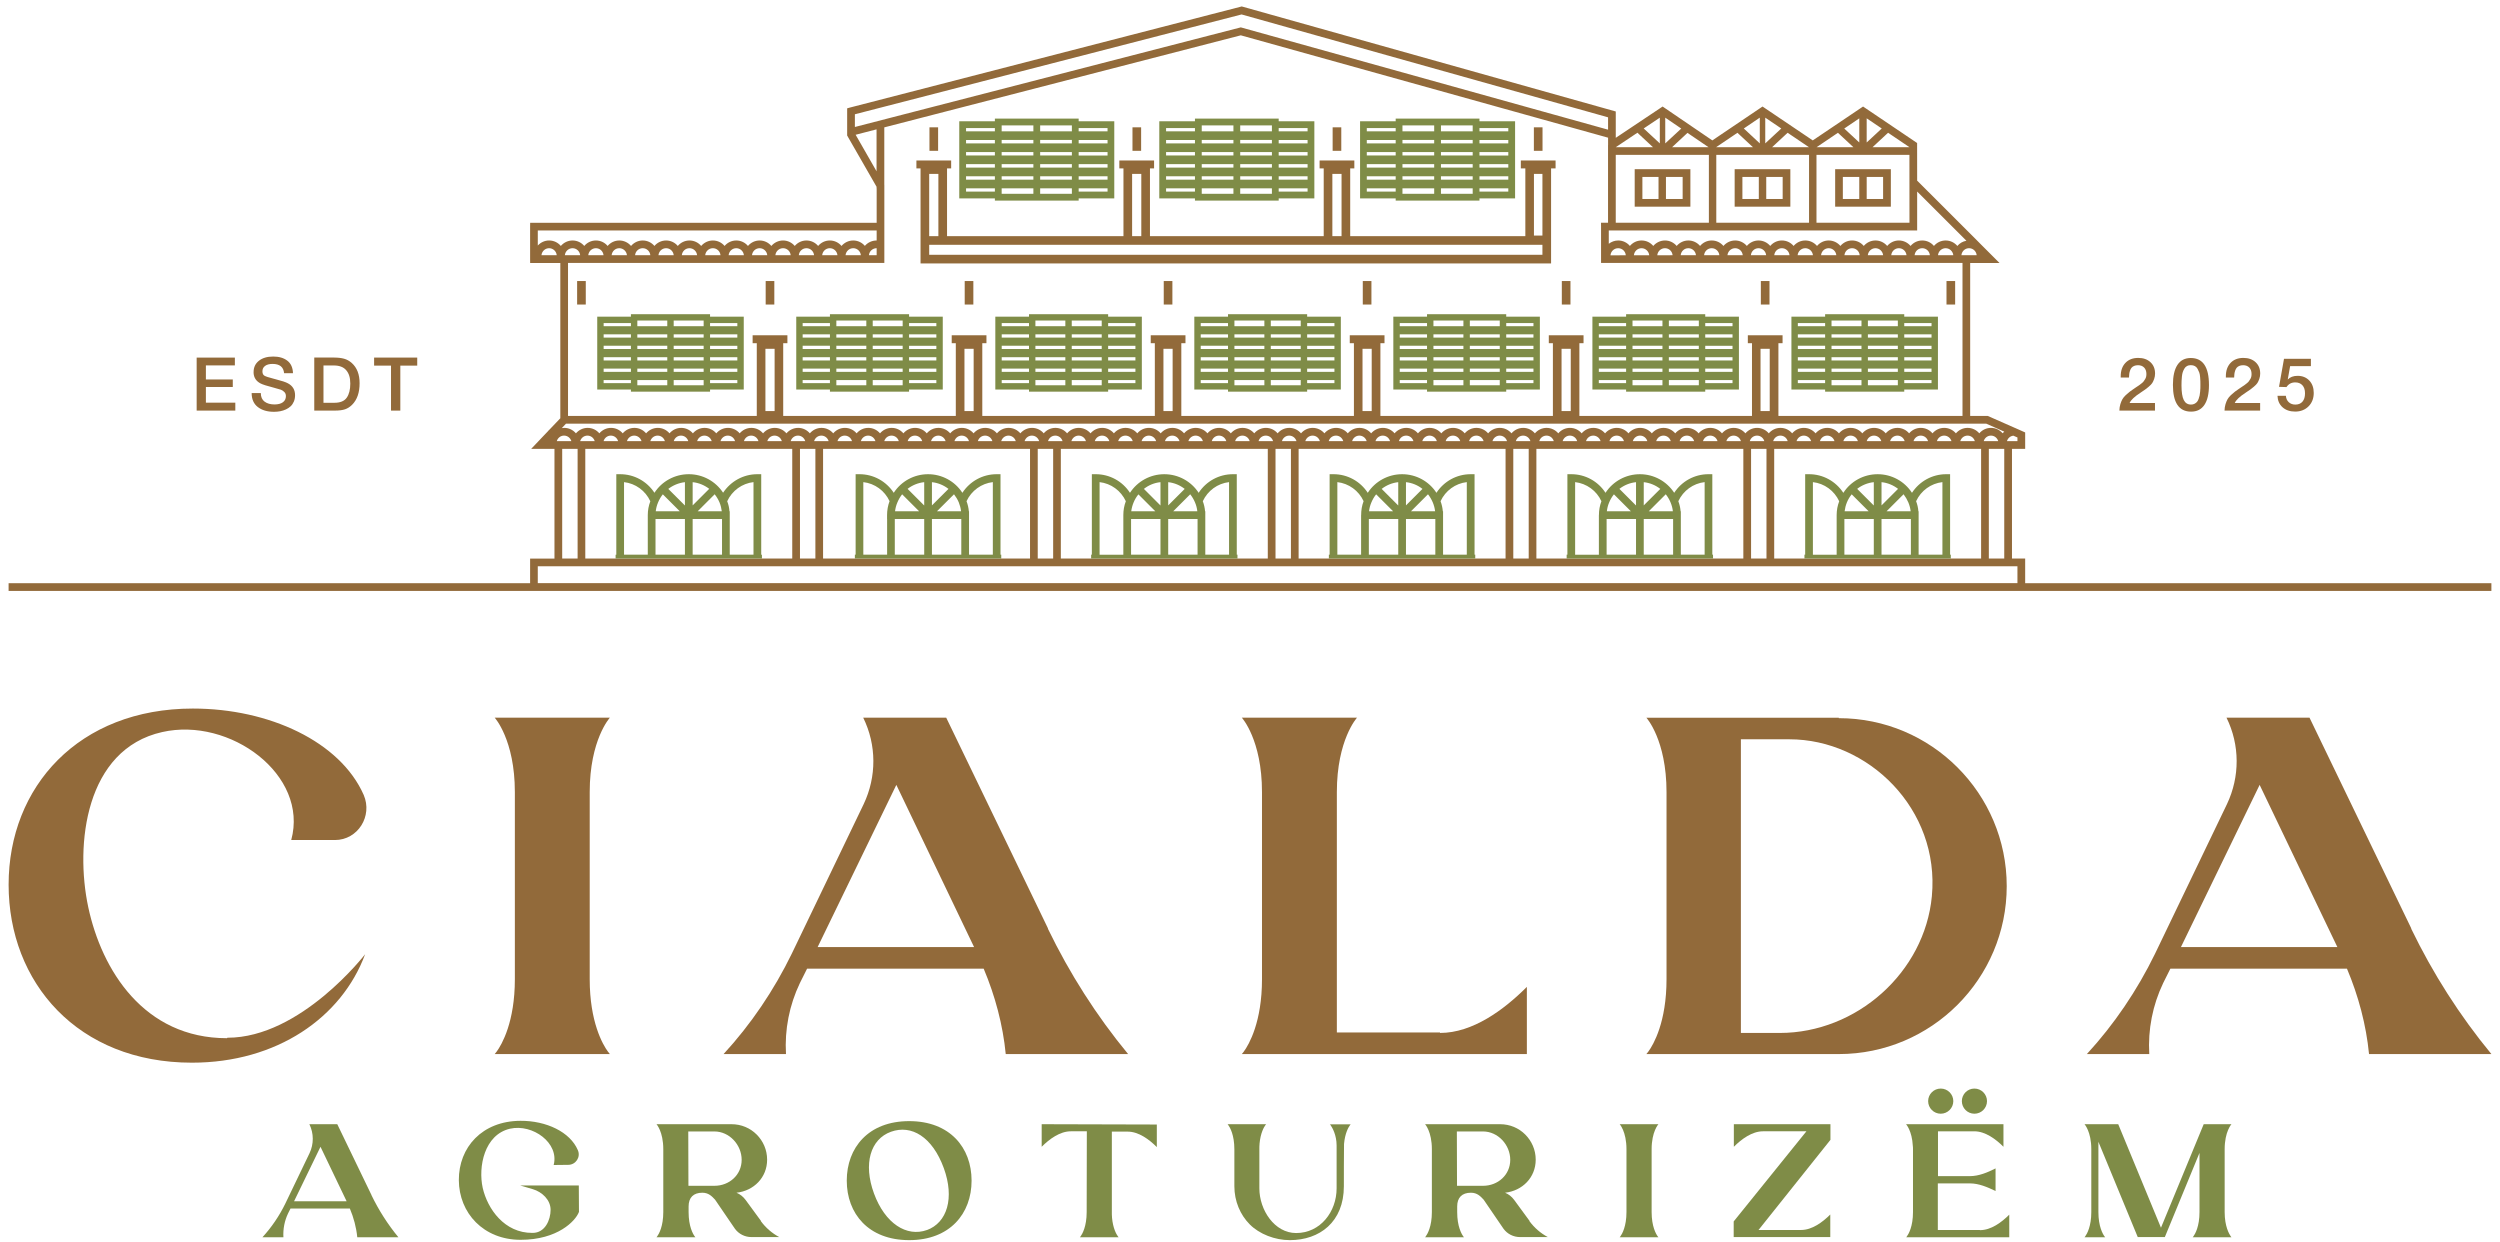 <svg xmlns="http://www.w3.org/2000/svg" id="Layer_1" viewBox="0 0 2173.57 1080"><defs><style>      .st0 {        fill: #926a3a;      }      .st1 {        fill: #7f8c47;      }    </style></defs><g><path class="st0" d="M197.72,902.24c63.83,0,119.73-72.59,119.73-72.59-20.44,55.07-76.76,94.28-150.6,94.28-99.29,0-159.36-69.67-159.36-154.78s60.91-153.11,160.2-153.11c66.33,0,128.08,28.78,148.52,75.09,7.93,18.36-5.01,39.22-25.03,39.22h-37.97c15.44-56.74-53.4-107.22-112.22-93.87-66.75,15.02-75.93,97.62-64.25,152.27,11.68,54.65,48.39,113.89,120.56,113.89l.42-.42Z"></path><path class="st0" d="M528.56,914.34l1.67,2.09h-100.12l1.67-2.09c4.59-6.26,15.85-25.86,15.85-63v-162.7c0-45.47-17.52-64.66-17.52-64.66h100.12s-17.52,19.19-17.52,64.66v162.7c0,37.13,11.26,56.74,15.85,63Z"></path><path class="st0" d="M911.13,807.54c18.78,38.8,42.14,75.51,69.67,108.89h-106.38c-2.5-25.45-9.18-50.48-19.19-74.26h-153.52l-6.26,12.52c-9.18,19.19-13.35,40.47-12.1,61.74h-54.24c23.78-25.87,43.8-55.49,59.24-87.19l62.58-130.16c11.27-23.78,11.27-51.31-.42-75.09h72.17l88.44,183.14v.42ZM846.88,823.4l-67.58-141.01-68.42,141.01h136Z"></path><path class="st0" d="M1251.99,898.07c28.37,0,55.49-20.02,75.51-40.05v58.41h-247.81l1.67-2.09c4.59-6.26,15.85-25.86,15.85-63v-162.7c0-45.47-17.52-64.66-17.52-64.66h100.13s-17.52,19.19-17.52,64.66v209.01h89.69v.42Z"></path><path class="st0" d="M1598.69,624.4c80.52,0,146.01,65.5,146.01,146.02s-65.5,146.02-146.01,146.02h-167.29l1.67-2.09c4.59-6.26,15.85-25.86,15.85-63v-162.7c0-45.47-17.52-64.66-17.52-64.66h167.29v.42ZM1555.72,642.76h-42.14v255.32h33.79c66.75,0,125.99-52.56,132.25-118.9,7.09-75.93-55.48-136.42-123.9-136.42Z"></path><path class="st0" d="M2096.41,807.54c18.78,38.8,42.14,75.51,69.67,108.89h-106.38c-2.5-25.45-9.18-50.48-19.19-74.26h-153.52l-6.26,12.52c-9.18,19.19-13.35,40.47-12.1,61.74h-54.24c23.78-25.87,43.8-55.49,59.24-87.19l62.58-130.16c11.27-23.78,11.27-51.31-.42-75.09h72.17l88.44,183.14v.42ZM2032.17,823.4l-67.58-141.01-68.42,141.01h136Z"></path></g><g><path class="st1" d="M322.96,1039.1c6.31,13.04,14.16,25.38,23.41,36.59h-35.75c-.84-8.55-3.09-16.96-6.45-24.96h-51.6l-2.1,4.21c-3.09,6.45-4.48,13.6-4.07,20.75h-18.23c7.99-8.69,14.72-18.65,19.91-29.3l21.03-43.75c3.79-7.99,3.79-17.24-.14-25.24h24.26l29.72,61.55v.14ZM301.37,1044.43l-22.72-47.39-22.99,47.39h45.71Z"></path><path class="st1" d="M503.38,1053.68c0,.14-.14.14-.14.28-2.94,7.57-18.37,23.97-50.61,23.97s-53.56-23.27-53.7-51.87c-.14-28.6,20.33-51.45,53.56-51.59,22.43-.14,43.18,9.67,49.91,25.52,2.66,6.03-1.82,12.76-8.41,12.76l-12.62.14c5.05-19.07-18.23-36.03-37.99-31.55-22.29,5.19-27.76,33.09-23.7,51.46,4.21,18.37,18.93,39.26,43.18,39.12h.28c10.8,0,15.56-11.36,15.56-20.05s-7.43-15.56-15.42-17.95l-10.94-3.22h50.89l.14,22.99Z"></path><path class="st1" d="M661.5,1061.67c4.21,5.75,9.68,10.52,15.99,13.88h-24.12c-5.75,0-11.08-2.66-14.44-7.29l-17.24-25.24c-2.66-2.8-5.47-6.03-11.08-6.03-7.71,0-11.92,4.21-11.92,11.92v4.91c0,12.48,3.79,19.07,5.33,21.17l.56.7h-33.79l.56-.7c1.54-2.1,5.33-8.69,5.33-21.17v-54.68c0-15.28-5.89-21.73-5.89-21.73h65.19c8.55,0,16.26,3.36,21.87,8.97,5.61,5.61,9.11,13.32,9.11,21.87,0,15.56-11.64,27.06-26.64,28.74,3.09,1.26,5.75,3.36,7.85,6.17l13.46,18.37-.14.14ZM621.12,1030.97c13.04,0,23.7-9.53,23.7-22.57s-10.66-24.68-23.7-24.68h-22.72l.14,47.25h22.71-.14Z"></path><path class="st1" d="M844.72,1026.48c0,28.6-18.79,51.73-54.26,51.73s-54.26-23.13-54.26-51.73,18.79-51.74,54.26-51.74,54.26,23.13,54.26,51.74ZM805.74,1069.52c17.81-6.45,24.26-27.9,14.86-53.84-9.96-27.34-28.18-38.13-45.99-31.69-17.81,6.45-24.26,27.76-14.72,53.7,9.53,25.94,28.32,38.14,46.13,31.69l-.28.14Z"></path><path class="st1" d="M1005.78,977.69v19.63c-6.73-6.73-15.84-13.46-25.37-13.46h-13.74v70.52c0,1.26,0,2.52.14,3.79v.42c.84,9.53,3.92,14.72,5.18,16.4l.56.7h-33.65l.56-.7c1.54-2.1,5.33-8.69,5.33-21.17l.14-70.24h-13.88c-9.53,0-18.65,6.73-25.38,13.46v-19.63l100.11.28Z"></path><path class="st1" d="M1156.47,977.55h17.81l-.56.7c-1.26,1.68-4.35,6.87-5.19,16.4v.42c-.14,1.26-.14,36.31-.14,36.31,0,31.13-21.17,46.83-46.97,46.83-12.9,0-26.36-5.19-34.77-13.6-8.41-8.41-13.46-20.33-13.46-33.23v-32.11c0-12.48-3.79-19.07-5.33-21.17l-.56-.7h33.51l-.56.7c-1.26,1.68-4.35,6.87-5.19,16.4v.42c-.14,1.26-.14,2.52-.14,3.79v34.49c0,18.79,13.18,38.84,31.97,38.84,21.17,0,35.19-18.65,35.19-38.84v-37.29c0-9.11-3.79-15.7-5.33-17.81l-.56-.7.28.14Z"></path><path class="st1" d="M1329.73,1061.67c4.21,5.75,9.68,10.52,15.99,13.88h-24.12c-5.75,0-11.08-2.66-14.44-7.29l-17.24-25.24c-2.66-2.8-5.47-6.03-11.08-6.03-7.71,0-11.92,4.21-11.92,11.92v4.91c0,12.48,3.79,19.07,5.33,21.17l.56.7h-33.79l.56-.7c1.54-2.1,5.33-8.69,5.33-21.17v-54.68c0-15.28-5.89-21.73-5.89-21.73h65.19c8.55,0,16.26,3.36,21.87,8.97,5.61,5.61,9.11,13.32,9.11,21.87,0,15.56-11.64,27.06-26.64,28.74,3.09,1.26,5.75,3.36,7.85,6.17l13.46,18.37-.14.14ZM1289.35,1030.97c13.04,0,23.7-9.53,23.7-22.57s-10.66-24.68-23.7-24.68h-22.72l.14,47.25h22.71-.14Z"></path><path class="st1" d="M1441.3,1074.99l.56.7h-33.65l.56-.7c1.54-2.1,5.33-8.69,5.33-21.17v-54.68c0-15.28-5.89-21.73-5.89-21.73h33.65s-5.89,6.45-5.89,21.73v54.68c0,12.48,3.79,19.07,5.33,21.17Z"></path><path class="st1" d="M1591.44,977.41v13.6l-62.53,78.37h37.01c9.53,0,18.65-6.73,25.38-13.46v19.63h-83.98v-13.6l63.23-78.37h-37.71c-9.53,0-18.65,6.73-25.38,13.46v-19.63h83.98Z"></path><path class="st1" d="M1721.53,1069.52c9.53,0,18.65-6.73,25.38-13.46v19.63h-89.59l.56-.7c1.54-2.1,5.33-8.69,5.33-21.17v-54.68c0-.98,0-1.96-.14-2.8-.7-13.32-5.89-18.93-5.89-18.93h84.68v19.63c-6.73-6.73-15.84-13.46-25.37-13.46h-31.55v38.98h27.76c7.71,0,15.42-3.22,22.29-6.73v19.63h-.14c-6.87-3.36-14.44-6.59-22.15-6.59h-27.9v40.52h36.45l.28.14ZM1676.38,957.36c0-6.03,4.91-10.93,10.94-10.93s10.94,4.91,10.94,10.93-4.91,10.94-10.94,10.94-10.94-4.91-10.94-10.94ZM1705.69,957.36c0-6.03,4.9-10.93,10.93-10.93s10.94,4.91,10.94,10.93-4.91,10.94-10.94,10.94-10.93-4.91-10.93-10.94Z"></path><path class="st1" d="M1939.51,1074.99l.56.7h-33.65l.56-.7c1.54-2.1,5.33-8.69,5.33-21.17v-51.46l-30.14,73.19h-23.55l-34.21-82.86v61.13c0,12.48,3.79,19.07,5.33,21.17l.56.7h-17.95l.56-.7c1.54-2.1,5.33-8.69,5.33-21.17v-54.68c0-15.28-5.89-21.73-5.89-21.73h29.3l37.16,90.01,37.15-90.01h24.11s-5.89,6.45-5.89,21.73v54.68c0,12.48,3.92,19.07,5.33,21.17Z"></path></g><g><g><g><path class="st0" d="M204.2,317.69h-25.19v12.24h23.38v6.54h-23.38v13.6h25.58v6.93h-33.61v-46.1h33.22v6.8Z"></path><path class="st0" d="M247,324.49c-.48-5.4-3.82-8.09-10.04-8.09-2.76,0-4.92.57-6.47,1.72-1.56,1.15-2.33,2.71-2.33,4.69,0,1.86.58,3.13,1.72,3.82s3.68,1.53,7.61,2.52c1.04.3,1.84.52,2.4.65,5.13,1.29,8.63,2.46,10.49,3.5,4.1,2.2,6.15,5.63,6.15,10.3,0,2.03-.34,3.86-1.04,5.5-.69,1.64-1.62,3.01-2.78,4.11-1.16,1.1-2.55,2.02-4.14,2.75-1.59.74-3.26,1.26-4.99,1.59-1.73.32-3.52.49-5.37.49-5.78,0-10.47-1.38-14.05-4.14s-5.37-6.82-5.37-12.17h7.96c0,3.37,1.1,5.86,3.3,7.48,2.2,1.62,5.07,2.43,8.61,2.43,3.11,0,5.54-.64,7.29-1.91,1.75-1.27,2.62-3.05,2.62-5.34,0-1.47-.46-2.67-1.39-3.59-.93-.93-1.93-1.59-3.01-1.98s-2.95-.93-5.63-1.62c-.3-.09-.54-.15-.71-.2-5.74-1.47-9.52-2.68-11.33-3.63-3.75-1.94-5.76-4.94-6.02-9v-.91c0-4.1,1.54-7.37,4.63-9.81,3.09-2.44,7.22-3.66,12.4-3.66s9.09,1.19,12.24,3.56c3.15,2.38,4.81,6.02,4.99,10.94h-7.71Z"></path><path class="st0" d="M290.76,310.89c3.2,0,6,.34,8.42,1,2.41.67,4.64,1.91,6.67,3.72,4.53,4.06,6.8,9.91,6.8,17.55,0,8.16-2.16,14.4-6.47,18.71-1.9,1.9-3.96,3.23-6.18,3.98-2.23.75-5.15,1.13-8.77,1.13h-18v-46.1h17.54ZM281.24,350.19h9.52c5.05,0,8.61-1.47,10.68-4.4,2.07-2.93,3.11-7.01,3.11-12.24s-1.16-8.84-3.5-11.62c-2.33-2.78-5.93-4.18-10.81-4.18h-9v32.44Z"></path><path class="st0" d="M362.75,317.88h-14.7v39.11h-8.09v-39.11h-14.7v-6.99h37.49v6.99Z"></path></g><g><path class="st0" d="M1873.6,356.99h-30.95c.05-2.03.33-3.88.84-5.57.52-1.68,1.11-3.12,1.78-4.31.67-1.19,1.66-2.4,2.98-3.63,1.31-1.23,2.5-2.24,3.56-3.04,1.05-.8,2.51-1.82,4.37-3.08.13-.09.77-.51,1.91-1.26,1.14-.76,1.85-1.23,2.11-1.43.26-.19.84-.65,1.75-1.36.91-.71,1.5-1.29,1.78-1.72s.67-1.01,1.16-1.75c.5-.74.83-1.48,1-2.24.17-.75.26-1.56.26-2.43,0-2.37-.66-4.24-1.97-5.6-1.31-1.36-3.1-2.04-5.34-2.04-1.3,0-2.42.2-3.37.61-.95.41-1.69.94-2.23,1.59-.54.65-.98,1.48-1.33,2.49-.34,1.02-.57,1.98-.68,2.88-.11.91-.18,1.97-.22,3.17h-7.19v-1.16c0-4.88,1.37-8.75,4.11-11.62,2.74-2.87,6.44-4.31,11.11-4.31,4.4,0,7.94,1.24,10.62,3.72,2.68,2.48,4.02,5.77,4.02,9.87,0,1.64-.26,3.19-.78,4.66-.52,1.47-1.07,2.65-1.65,3.56-.58.91-1.59,1.96-3.01,3.17-1.42,1.21-2.48,2.05-3.17,2.52-.69.47-1.96,1.34-3.82,2.59-5.4,3.5-8.64,6.54-9.72,9.13h22.08v6.54Z"></path><path class="st0" d="M1920.54,334.78c0,7.55-1.32,13.29-3.95,17.22-2.63,3.93-6.5,5.89-11.59,5.89-10.54,0-15.8-7.75-15.8-23.25,0-7.64,1.32-13.45,3.95-17.42,2.63-3.97,6.49-5.96,11.59-5.96,10.53,0,15.8,7.84,15.8,23.5ZM1901.44,318.24c-.95.5-1.72,1.25-2.3,2.27-.58,1.01-1.04,2.03-1.39,3.04-.34,1.01-.59,2.3-.74,3.85-.15,1.55-.25,2.84-.29,3.85-.05,1.01-.07,2.3-.07,3.85,0,5.83.66,10.06,1.98,12.69,1.31,2.63,3.42,3.95,6.31,3.95,1.12,0,2.13-.23,3.01-.68.89-.45,1.61-1,2.17-1.65s1.04-1.51,1.42-2.59c.39-1.08.68-2.06.87-2.95.2-.88.35-1.98.45-3.3.11-1.32.17-2.33.2-3.04s.03-1.63.03-2.75c0-1.47-.01-2.6-.03-3.4-.02-.8-.1-2.01-.23-3.63-.13-1.62-.38-2.92-.75-3.92-.37-.99-.84-2.03-1.42-3.11-.58-1.08-1.37-1.89-2.36-2.43-.99-.54-2.16-.81-3.5-.81s-2.42.25-3.37.74Z"></path><path class="st0" d="M1965.02,356.99h-30.95c.05-2.03.33-3.88.84-5.57.52-1.68,1.11-3.12,1.78-4.31.67-1.19,1.66-2.4,2.98-3.63,1.31-1.23,2.5-2.24,3.56-3.04,1.05-.8,2.51-1.82,4.37-3.08.13-.09.77-.51,1.91-1.26,1.14-.76,1.85-1.23,2.11-1.43.26-.19.84-.65,1.75-1.36.91-.71,1.5-1.29,1.78-1.72s.67-1.01,1.16-1.75c.5-.74.83-1.48,1-2.24.17-.75.26-1.56.26-2.43,0-2.37-.66-4.24-1.97-5.6-1.31-1.36-3.1-2.04-5.34-2.04-1.3,0-2.42.2-3.37.61-.95.41-1.69.94-2.23,1.59-.54.65-.98,1.48-1.33,2.49-.34,1.02-.57,1.98-.68,2.88-.11.91-.18,1.97-.22,3.17h-7.19v-1.16c0-4.88,1.37-8.75,4.11-11.62,2.74-2.87,6.44-4.31,11.1-4.31,4.4,0,7.94,1.24,10.62,3.72,2.68,2.48,4.02,5.77,4.02,9.87,0,1.64-.26,3.19-.78,4.66-.52,1.47-1.07,2.65-1.65,3.56-.58.91-1.59,1.96-3.01,3.17-1.42,1.21-2.48,2.05-3.17,2.52-.69.47-1.96,1.34-3.82,2.59-5.4,3.5-8.64,6.54-9.71,9.13h22.08v6.54Z"></path><path class="st0" d="M2009.17,318.34h-18.07l-2.07,11.66c2.03-2.16,4.88-3.24,8.55-3.24,4.19,0,7.57,1.36,10.17,4.08,2.59,2.72,3.88,6.3,3.88,10.75,0,4.79-1.51,8.7-4.53,11.72s-6.91,4.53-11.65,4.53c-4.49,0-8.12-1.24-10.91-3.72s-4.26-5.82-4.44-10h7.31c.17,2.33,1.02,4.19,2.52,5.57,1.51,1.38,3.41,2.07,5.7,2.07,2.67,0,4.75-.85,6.21-2.56,1.47-1.71,2.2-4.11,2.2-7.22s-.75-5.36-2.27-7.03c-1.51-1.66-3.6-2.49-6.28-2.49-3.23,0-5.76,1.36-7.57,4.08l-6.48-.2,4.34-24.41h23.38v6.41Z"></path></g></g><g><path class="st0" d="M1760.74,507.02v-21.39h-11.47v-95.39h11.47v-14.26l-8.93-3.97h-.04l-23.52-10.37h-15.33v-133.01h25.49l-16.1-16.1-3.4-3.44-51.96-51.92-.12.12-.04-32.95-47-31.72-43.72,29.46-43.68-29.46-43.64,29.46-43.23-29.46-40.73,27.21v-22.91L1080.45,5.84l-.9-.25-.86.25c-2.46.57-325.72,84.08-339.65,87.65l-2.5.7v23.64l24.96,43.48.61,1.07v1.43h.08v29.87h-301.26l-.04,3.28v28.31l.04,3.36h26.23v135.02l-.04.04-7.95,8.32-1.93,2.01c-.08,0-.16-.04-.25-.08v.37l-4.63,4.84-10.53,11.1h20.24v95.39h-21.18v21.39H7.48v6.72h2158.61v-6.72h-405.34ZM1750.54,378.8l.29.16,3.2,1.39v3.16h-9.1c.74-2.58,2.91-4.43,5.61-4.71ZM1726.82,368.31l8.32,3.69,7.42,3.28c-.49.41-.94.9-1.39,1.35,0,0,0,.04-.04.08-2.46-2.87-6.06-4.71-10.12-4.71s-7.7,1.84-10.16,4.75c-2.46-2.91-6.11-4.75-10.16-4.75s-7.7,1.84-10.16,4.75c-2.5-2.91-6.11-4.75-10.2-4.75s-7.7,1.84-10.16,4.75c-2.46-2.91-6.06-4.75-10.16-4.75s-7.7,1.84-10.16,4.75c-2.46-2.91-6.11-4.75-10.16-4.75s-7.7,1.84-10.16,4.75c-2.5-2.91-6.11-4.75-10.2-4.75s-7.7,1.84-10.16,4.75c-2.46-2.91-6.06-4.75-10.16-4.75s-7.7,1.84-10.16,4.75c-2.46-2.91-6.11-4.75-10.16-4.75s-7.7,1.84-10.16,4.75c-2.5-2.91-6.1-4.75-10.2-4.75s-7.66,1.84-10.16,4.75c-2.46-2.91-6.06-4.75-10.16-4.75s-7.7,1.84-10.16,4.75c-2.46-2.91-6.11-4.75-10.16-4.75s-7.7,1.84-10.16,4.75c-2.5-2.91-6.11-4.75-10.2-4.75s-7.66,1.84-10.16,4.75c-2.46-2.91-6.06-4.75-10.16-4.75s-7.7,1.84-10.16,4.75c-2.46-2.91-6.11-4.75-10.16-4.75s-7.7,1.84-10.16,4.75c-2.5-2.91-6.11-4.75-10.16-4.75s-7.7,1.84-10.2,4.75c-2.46-2.91-6.06-4.75-10.16-4.75s-7.7,1.84-10.16,4.75c-2.46-2.91-6.11-4.75-10.16-4.75s-7.7,1.84-10.16,4.75c-2.5-2.91-6.11-4.75-10.2-4.75s-7.66,1.84-10.16,4.75c-2.46-2.91-6.06-4.75-10.16-4.75s-7.7,1.84-10.16,4.75c-2.46-2.91-6.11-4.75-10.16-4.75s-7.7,1.84-10.16,4.75c-2.5-2.91-6.11-4.75-10.16-4.75s-7.7,1.84-10.2,4.75c-2.46-2.91-6.06-4.75-10.16-4.75s-7.7,1.84-10.16,4.75c-2.46-2.91-6.11-4.75-10.16-4.75s-7.7,1.84-10.16,4.75c-2.5-2.91-6.11-4.75-10.16-4.75s-7.7,1.84-10.2,4.75c-2.46-2.91-6.06-4.75-10.16-4.75s-7.7,1.84-10.16,4.75c-2.46-2.91-6.11-4.75-10.16-4.75s-7.7,1.84-10.16,4.75c-2.46-2.91-6.11-4.75-10.16-4.75s-7.7,1.84-10.2,4.75c-2.46-2.91-6.06-4.75-10.16-4.75s-7.7,1.84-10.16,4.75c-2.46-2.91-6.1-4.75-10.16-4.75s-7.7,1.84-10.16,4.75c-2.46-2.91-6.11-4.75-10.16-4.75s-7.7,1.84-10.16,4.75c-2.5-2.91-6.11-4.75-10.2-4.75s-7.7,1.84-10.16,4.75c-2.46-2.91-6.06-4.75-10.16-4.75s-7.7,1.84-10.16,4.75c-2.46-2.91-6.11-4.75-10.16-4.75s-7.7,1.84-10.2,4.75c-2.46-2.91-6.06-4.75-10.16-4.75s-7.7,1.84-10.16,4.75c-2.46-2.91-6.11-4.75-10.16-4.75s-7.7,1.84-10.16,4.75c-2.46-2.91-6.11-4.75-10.16-4.75s-7.7,1.84-10.16,4.75c-2.5-2.91-6.11-4.75-10.2-4.75s-7.7,1.84-10.16,4.75c-2.46-2.91-6.06-4.75-10.16-4.75s-7.7,1.84-10.16,4.75c-2.46-2.91-6.11-4.75-10.16-4.75s-7.7,1.84-10.16,4.75c-2.5-2.91-6.11-4.75-10.2-4.75s-7.66,1.84-10.16,4.75c-2.46-2.91-6.06-4.75-10.16-4.75s-7.7,1.84-10.16,4.75c-2.46-2.91-6.11-4.75-10.16-4.75s-7.7,1.84-10.16,4.75c-2.5-2.91-6.1-4.75-10.2-4.75s-7.66,1.84-10.16,4.75c-2.46-2.91-6.06-4.75-10.16-4.75s-7.7,1.84-10.16,4.75c-2.46-2.91-6.11-4.75-10.16-4.75s-7.7,1.84-10.16,4.75c-2.5-2.91-6.11-4.75-10.2-4.75s-7.66,1.84-10.16,4.75c-2.46-2.91-6.06-4.75-10.16-4.75s-7.7,1.84-10.16,4.75c-2.46-2.91-6.11-4.75-10.16-4.75s-7.7,1.84-10.16,4.75c-2.5-2.91-6.11-4.75-10.2-4.75s-7.66,1.84-10.16,4.75c-2.46-2.91-6.06-4.75-10.16-4.75s-7.7,1.84-10.16,4.75c-2.46-2.91-6.11-4.75-10.16-4.75s-7.7,1.84-10.16,4.75c-2.5-2.91-6.11-4.75-10.16-4.75s-7.7,1.84-10.2,4.75c-2.46-2.91-6.06-4.75-10.16-4.75s-7.7,1.84-10.16,4.75c-2.46-2.91-6.11-4.75-10.16-4.75s-7.7,1.84-10.16,4.75c-2.5-2.91-6.11-4.75-10.16-4.75s-7.7,1.84-10.2,4.75c-2.46-2.91-6.06-4.75-10.16-4.75s-7.7,1.84-10.16,4.75c-2.46-2.91-6.11-4.75-10.16-4.75s-7.7,1.84-10.16,4.75c-2.5-2.91-6.11-4.75-10.16-4.75s-7.7,1.84-10.2,4.75c-2.46-2.91-6.06-4.75-10.16-4.75s-7.7,1.84-10.16,4.75c-2.46-2.91-6.11-4.75-10.16-4.75s-7.7,1.84-10.16,4.75c-2.46-2.91-6.11-4.75-10.16-4.75s-7.7,1.84-10.2,4.75c-2.46-2.91-6.06-4.75-10.16-4.75-.74,0-1.43.08-2.17.21l.12-.08.12-.12,3.48-3.69h1234.87ZM1729.15,390.24h13.4v95.39h-13.4v-95.39ZM1724.69,383.52c.86-2.79,3.28-4.79,6.31-4.79s5.45,2.01,6.31,4.79h-12.62ZM1542.54,390.24h179.89v95.39h-179.89v-95.39ZM1541.64,383.52c.86-2.79,3.28-4.79,6.31-4.79s5.49,2.01,6.31,4.79h-12.62ZM1561.97,383.52c.86-2.79,3.32-4.79,6.31-4.79s5.49,2.01,6.35,4.79h-12.66ZM1582.29,383.52c.86-2.79,3.32-4.79,6.35-4.79s5.45,2.01,6.31,4.79h-12.66ZM1602.66,383.52c.86-2.79,3.32-4.79,6.31-4.79s5.49,2.01,6.31,4.79h-12.62ZM1622.98,383.52c.86-2.79,3.32-4.79,6.31-4.79s5.49,2.01,6.35,4.79h-12.66ZM1643.31,383.52c.86-2.79,3.32-4.79,6.35-4.79s5.45,2.01,6.31,4.79h-12.66ZM1663.67,383.52c.86-2.79,3.32-4.79,6.31-4.79s5.49,2.01,6.31,4.79h-12.62ZM1684,383.52c.86-2.79,3.32-4.79,6.31-4.79s5.49,2.01,6.35,4.79h-12.66ZM1704.32,383.52c.86-2.79,3.32-4.79,6.35-4.79s5.45,2.01,6.31,4.79h-12.66ZM1522.43,390.24h13.4v95.39h-13.4v-95.39ZM1521.32,383.52c.82-2.79,3.28-4.79,6.31-4.79s5.45,2.01,6.31,4.79h-12.62ZM1515.71,390.24v95.39h-179.93v-95.39h179.93ZM1338.28,383.52c.82-2.79,3.28-4.79,6.31-4.79s5.45,2.01,6.31,4.79h-12.62ZM1358.6,383.52c.86-2.79,3.32-4.79,6.31-4.79s5.49,2.01,6.31,4.79h-12.62ZM1378.92,383.52c.86-2.79,3.32-4.79,6.31-4.79s5.49,2.01,6.35,4.79h-12.66ZM1399.29,383.52c.82-2.79,3.28-4.79,6.31-4.79s5.45,2.01,6.31,4.79h-12.62ZM1419.61,383.52c.86-2.79,3.32-4.79,6.31-4.79s5.49,2.01,6.31,4.79h-12.62ZM1439.94,383.52c.86-2.79,3.32-4.79,6.35-4.79s5.45,2.01,6.31,4.79h-12.66ZM1460.3,383.52c.82-2.79,3.28-4.79,6.31-4.79s5.45,2.01,6.31,4.79h-12.62ZM1480.63,383.52c.86-2.79,3.32-4.79,6.31-4.79s5.49,2.01,6.31,4.79h-12.62ZM1500.95,383.52c.86-2.79,3.32-4.79,6.31-4.79s5.49,2.01,6.35,4.79h-12.66ZM1317.91,383.52c.86-2.79,3.32-4.79,6.35-4.79s5.45,2.01,6.31,4.79h-12.66ZM1329.1,390.24v95.39h-13.4v-95.39h13.4ZM1308.98,390.24v95.39h-179.93v-95.39h179.93ZM1134.87,383.52c.86-2.79,3.32-4.79,6.35-4.79s5.45,2.01,6.31,4.79h-12.66ZM1155.23,383.52c.86-2.79,3.28-4.79,6.31-4.79s5.45,2.01,6.31,4.79h-12.62ZM1175.56,383.52c.86-2.79,3.32-4.79,6.31-4.79s5.49,2.01,6.35,4.79h-12.66ZM1195.88,383.52c.86-2.79,3.32-4.79,6.35-4.79s5.45,2.01,6.31,4.79h-12.66ZM1216.25,383.52c.82-2.79,3.28-4.79,6.31-4.79s5.45,2.01,6.31,4.79h-12.62ZM1236.57,383.52c.86-2.79,3.32-4.79,6.31-4.79s5.49,2.01,6.35,4.79h-12.66ZM1256.9,383.52c.86-2.79,3.32-4.79,6.35-4.79s5.45,2.01,6.31,4.79h-12.66ZM1277.26,383.52c.82-2.79,3.28-4.79,6.31-4.79s5.45,2.01,6.31,4.79h-12.62ZM1297.59,383.52c.86-2.79,3.32-4.79,6.31-4.79s5.49,2.01,6.35,4.79h-12.66ZM1114.54,383.52c.86-2.79,3.32-4.79,6.31-4.79s5.49,2.01,6.35,4.79h-12.66ZM1122.37,390.24v95.39h-13.4v-95.39h13.4ZM508.87,390.24h179.93v95.39h-179.93v-95.39ZM504.4,383.52c.86-2.79,3.32-4.79,6.35-4.79s5.45,2.01,6.31,4.79h-12.66ZM524.77,383.52c.82-2.79,3.28-4.79,6.31-4.79s5.45,2.01,6.31,4.79h-12.62ZM545.09,383.52c.86-2.79,3.32-4.79,6.31-4.79s5.49,2.01,6.35,4.79h-12.66ZM565.42,383.52c.86-2.79,3.32-4.79,6.35-4.79s5.45,2.01,6.31,4.79h-12.66ZM585.78,383.52c.82-2.79,3.28-4.79,6.31-4.79s5.45,2.01,6.31,4.79h-12.62ZM606.11,383.52c.86-2.79,3.32-4.79,6.31-4.79s5.49,2.01,6.35,4.79h-12.66ZM626.43,383.52c.86-2.79,3.32-4.79,6.35-4.79s5.45,2.01,6.31,4.79h-12.66ZM646.8,383.52c.82-2.79,3.28-4.79,6.31-4.79s5.45,2.01,6.31,4.79h-12.62ZM667.12,383.52c.86-2.79,3.32-4.79,6.31-4.79s5.49,2.01,6.31,4.79h-12.62ZM687.44,383.52c.86-2.79,3.32-4.79,6.35-4.79s5.45,2.01,6.31,4.79h-12.66ZM695.52,390.24h13.4v95.39h-13.4v-95.39ZM707.81,383.52c.82-2.79,3.28-4.79,6.31-4.79s5.45,2.01,6.31,4.79h-12.62ZM715.6,390.24h179.93v95.39h-179.93v-95.39ZM728.13,383.52c.86-2.79,3.32-4.79,6.31-4.79s5.49,2.01,6.31,4.79h-12.62ZM748.46,383.52c.86-2.79,3.32-4.79,6.31-4.79s5.49,2.01,6.35,4.79h-12.66ZM768.82,383.52c.82-2.79,3.28-4.79,6.31-4.79s5.45,2.01,6.31,4.79h-12.62ZM789.15,383.52c.86-2.79,3.32-4.79,6.31-4.79s5.49,2.01,6.31,4.79h-12.62ZM809.47,383.52c.86-2.79,3.32-4.79,6.31-4.79s5.49,2.01,6.35,4.79h-12.66ZM829.84,383.52c.82-2.79,3.28-4.79,6.31-4.79s5.45,2.01,6.31,4.79h-12.62ZM850.16,383.52c.86-2.79,3.32-4.79,6.31-4.79s5.49,2.01,6.31,4.79h-12.62ZM870.49,383.52c.86-2.79,3.32-4.79,6.31-4.79s5.49,2.01,6.35,4.79h-12.66ZM890.81,383.52c.86-2.79,3.32-4.79,6.35-4.79s5.45,2.01,6.31,4.79h-12.66ZM902.24,390.24h13.4v95.39h-13.4v-95.39ZM911.18,383.52c.86-2.79,3.32-4.79,6.31-4.79s5.49,2.01,6.31,4.79h-12.62ZM922.32,390.24h179.93v95.39h-179.93v-95.39ZM931.5,383.52c.86-2.79,3.32-4.79,6.31-4.79s5.49,2.01,6.35,4.79h-12.66ZM951.83,383.52c.86-2.79,3.32-4.79,6.35-4.79s5.45,2.01,6.31,4.79h-12.66ZM972.19,383.52c.82-2.79,3.28-4.79,6.31-4.79s5.49,2.01,6.31,4.79h-12.62ZM992.52,383.52c.86-2.79,3.32-4.79,6.31-4.79s5.49,2.01,6.35,4.79h-12.66ZM1012.84,383.52c.86-2.79,3.32-4.79,6.35-4.79s5.45,2.01,6.31,4.79h-12.66ZM1033.21,383.52c.86-2.79,3.32-4.79,6.31-4.79s5.45,2.01,6.31,4.79h-12.62ZM1053.53,383.52c.86-2.79,3.32-4.79,6.31-4.79s5.49,2.01,6.35,4.79h-12.66ZM1073.85,383.52c.86-2.79,3.32-4.79,6.35-4.79s5.45,2.01,6.31,4.79h-12.66ZM1094.22,383.52c.82-2.79,3.28-4.79,6.31-4.79s5.49,2.01,6.31,4.79h-12.62ZM502.19,390.24v95.39h-13.4v-95.39h13.4ZM491.09,221.9c.37-3.44,3.2-6.11,6.68-6.11s6.31,2.66,6.64,6.11h-13.32ZM665.48,357.37v-54.13h7.99v54.13h-7.99ZM838.53,357.37v-54.13h7.99v54.13h-7.99ZM1011.53,357.37v-54.13h7.99v54.13h-7.99ZM1184.61,357.37v-54.13h7.99v54.13h-7.99ZM1357.66,357.37v-54.13h7.99v54.13h-7.99ZM1530.66,357.37v-54.13h7.99v54.13h-7.99ZM1718.58,221.9h-13.28c.33-3.44,3.16-6.11,6.64-6.11s6.31,2.66,6.64,6.11ZM1641.59,115.45l18.52,12.5v.04h-32.08l13.52-12.58.04.04ZM1622.94,102.91h.04l13.07,8.81-13.11,12.17v-20.98ZM1616.51,102.91v20.98l-13.07-12.13,13.07-8.85ZM1597.94,115.45l13.48,12.54h-32.04l18.56-12.54ZM1579.3,134.67h80.81l.04,59.01h-80.85v-59.01ZM1554.22,115.45l18.56,12.54h-32.08l13.48-12.54h.04ZM1534.76,102.29l13.93,9.42-13.93,12.95v-22.37ZM1572.83,134.67v59.01h-80.64v-59.01h80.64ZM1530.01,102.29v22.37l-13.89-12.95,13.89-9.42ZM1510.58,115.45l13.48,12.54h-32.04l18.56-12.54ZM1485.46,127.99h-31.72l13.4-12.46,18.32,12.46ZM1447.81,102.29l13.89,9.47v.04l-13.89,12.87v-22.37ZM1443.05,102.34h.04v22.33l-14.01-12.99,13.97-9.34ZM1423.59,115.41v-.04l13.56,12.62h-32.37l18.81-12.58ZM1404.78,134.67h80.97v59.01h-80.97v-59.01ZM1398.68,200.39h268.15v-33.85l42.58,42.53.2.21.04.04c-3.16.53-5.9,2.17-7.87,4.51-2.5-2.91-6.11-4.75-10.2-4.75s-7.66,1.84-10.16,4.75c-2.46-2.91-6.06-4.75-10.16-4.75s-7.7,1.84-10.16,4.75c-2.46-2.91-6.11-4.75-10.16-4.75s-7.7,1.84-10.16,4.75c-2.5-2.91-6.11-4.75-10.2-4.75s-7.66,1.84-10.16,4.75c-2.46-2.91-6.06-4.75-10.16-4.75s-7.7,1.84-10.16,4.75c-2.46-2.91-6.11-4.75-10.16-4.75s-7.7,1.84-10.16,4.75c-2.5-2.91-6.11-4.75-10.2-4.75s-7.66,1.84-10.16,4.75c-2.46-2.91-6.06-4.75-10.16-4.75s-7.7,1.84-10.16,4.75c-2.46-2.91-6.11-4.75-10.16-4.75s-7.7,1.84-10.16,4.75c-2.5-2.91-6.11-4.75-10.16-4.75s-7.7,1.84-10.2,4.75c-2.46-2.91-6.06-4.75-10.16-4.75s-7.7,1.84-10.16,4.75c-2.46-2.91-6.11-4.75-10.16-4.75s-7.7,1.84-10.16,4.75c-2.5-2.91-6.11-4.75-10.16-4.75s-7.7,1.84-10.2,4.75c-2.46-2.91-6.06-4.75-10.16-4.75s-7.7,1.84-10.16,4.75c-2.46-2.91-6.11-4.75-10.16-4.75-3.07,0-5.9,1.11-8.2,2.87v-11.56ZM1698.26,221.9h-13.32c.33-3.44,3.2-6.11,6.64-6.11s6.31,2.66,6.68,6.11ZM1677.89,221.9h-13.28c.33-3.44,3.16-6.11,6.64-6.11s6.31,2.66,6.64,6.11ZM1657.57,221.9h-13.28c.33-3.44,3.16-6.11,6.64-6.11s6.31,2.66,6.64,6.11ZM1637.24,221.9h-13.32c.37-3.44,3.2-6.11,6.64-6.11s6.31,2.66,6.68,6.11ZM1616.88,221.9h-13.28c.33-3.44,3.16-6.11,6.64-6.11s6.31,2.66,6.64,6.11ZM1596.55,221.9h-13.28c.33-3.44,3.16-6.11,6.64-6.11s6.31,2.66,6.64,6.11ZM1576.23,221.9h-13.32c.33-3.44,3.2-6.11,6.64-6.11s6.31,2.66,6.68,6.11ZM1555.86,221.9h-13.28c.33-3.44,3.16-6.11,6.64-6.11s6.31,2.66,6.64,6.11ZM1535.54,221.9h-13.28c.33-3.44,3.16-6.11,6.64-6.11s6.31,2.66,6.64,6.11ZM1515.21,221.9h-13.32c.37-3.44,3.2-6.11,6.68-6.11s6.27,2.66,6.64,6.11ZM1494.85,221.9h-13.28c.33-3.44,3.16-6.11,6.64-6.11s6.31,2.66,6.64,6.11ZM1474.52,221.9h-13.28c.33-3.44,3.16-6.11,6.64-6.11s6.31,2.66,6.64,6.11ZM1454.2,221.9c-4.83,0-9.22,0-13.32.04.33-3.48,3.16-6.15,6.68-6.15s6.31,2.66,6.64,6.11ZM1433.88,221.95c-5.08-.04-9.47-.04-13.32,0,.29-3.44,3.15-6.15,6.64-6.15s6.35,2.7,6.68,6.15ZM1413.51,221.95c-6.27,0-10.49,0-13.32.04.29-3.48,3.16-6.19,6.68-6.19s6.35,2.66,6.64,6.15ZM762.1,148.93l-.61-1.07-17.58-30.69,18.19-4.71v36.47ZM743.26,110.41v-11.06c29.3-7.58,318.22-82.16,336.21-86.79l318.63,89.45v10.74l-318.43-88.71-.86-.25-335.56,86.62ZM768.87,228.63v-67.86l-.04-.12v-49.91l309.95-80.03,319.33,89v6.43h-.04v67.53h-6.11l.04,3.4v31.55h314.25v133.01h-160.05v-63.23h3.61v-6.88h-30.2v6.88h3.61v63.23h-150.06v-63.23h3.61v-6.88h-30.2v6.88h3.56v63.23h-149.97v-63.23h3.56v-6.88h-30.2v6.88h3.61v63.23h-150.06v-63.23h3.61v-6.88h-30.2v6.88h3.56v63.23h-150.01v-63.23h3.61v-6.88h-30.2v6.88h3.56v63.23h-150.06v-63.23h3.65v-6.88h-30.24v6.88h3.61v63.23h-164.11v-133.01h275.04ZM511.45,221.9c.33-3.44,3.16-6.11,6.64-6.11s6.31,2.66,6.64,6.11h-13.28ZM531.77,221.9c.33-3.44,3.16-6.11,6.64-6.11s6.31,2.66,6.68,6.11h-13.32ZM552.14,221.9c.33-3.44,3.16-6.11,6.64-6.11s6.31,2.66,6.64,6.11h-13.28ZM572.47,221.9c.33-3.44,3.16-6.11,6.64-6.11s6.31,2.66,6.64,6.11h-13.28ZM592.79,221.9c.33-3.44,3.16-6.11,6.64-6.11s6.31,2.66,6.64,6.11h-13.28ZM613.11,221.9c.37-3.44,3.2-6.11,6.68-6.11s6.31,2.66,6.64,6.11h-13.32ZM633.48,221.9c.33-3.44,3.16-6.11,6.64-6.11s6.31,2.66,6.64,6.11h-13.28ZM653.8,221.9c.33-3.44,3.16-6.11,6.64-6.11s6.31,2.66,6.64,6.11h-13.28ZM674.13,221.9c.37-3.44,3.2-6.11,6.68-6.11s6.31,2.66,6.64,6.11h-13.32ZM694.49,221.9c.33-3.44,3.16-6.11,6.64-6.11s6.31,2.66,6.64,6.11h-13.28ZM714.82,221.9c.33-3.44,3.16-6.11,6.64-6.11s6.31,2.66,6.64,6.11h-13.28ZM735.14,221.9c.37-3.44,3.2-6.11,6.68-6.11s6.31,2.66,6.64,6.11h-13.32ZM755.47,221.9c.29-3.44,3.2-6.11,6.68-6.11h.04v6.11h-6.72ZM470.76,221.9c.33-3.44,3.2-6.11,6.64-6.11s6.31,2.66,6.64,6.11h-13.28ZM477.4,209.08c-3.89,0-7.37,1.72-9.83,4.38v-13.07h294.62v8.69h-.04c-4.06,0-7.7,1.8-10.16,4.63t-.04.08c-2.46-2.87-6.06-4.71-10.12-4.71s-7.7,1.84-10.2,4.75c-2.46-2.91-6.06-4.75-10.16-4.75s-7.7,1.84-10.16,4.75c-2.46-2.91-6.11-4.75-10.16-4.75s-7.7,1.84-10.16,4.75c-2.5-2.91-6.11-4.75-10.16-4.75s-7.7,1.84-10.2,4.75c-2.46-2.91-6.06-4.75-10.16-4.75s-7.7,1.84-10.16,4.75c-2.46-2.91-6.1-4.75-10.16-4.75s-7.7,1.84-10.16,4.75c-2.46-2.91-6.11-4.75-10.16-4.75s-7.7,1.84-10.2,4.75c-2.46-2.91-6.06-4.75-10.16-4.75s-7.7,1.84-10.16,4.75c-2.46-2.91-6.11-4.75-10.16-4.75s-7.7,1.84-10.16,4.75c-2.46-2.91-6.11-4.75-10.16-4.75s-7.7,1.84-10.16,4.75c-2.5-2.91-6.11-4.75-10.2-4.75s-7.7,1.84-10.16,4.75c-2.46-2.91-6.06-4.75-10.16-4.75s-7.7,1.84-10.16,4.75c-2.46-2.91-6.11-4.75-10.16-4.75s-7.7,1.84-10.2,4.75c-2.46-2.91-6.06-4.75-10.16-4.75ZM490.39,378.72c3.03,0,5.49,2.01,6.35,4.79h-12.66c.86-2.79,3.32-4.79,6.31-4.79ZM1754.02,507.02H467.56v-14.67h1286.46v14.67Z"></path><path class="st1" d="M1695.47,482.27v-69.99h-3.36c-12.21,0-23.27,6.19-29.79,16.19t-.04-.08c-6.47-9.92-17.58-16.1-29.79-16.1s-23.4,6.19-29.79,16.14t-.04.08c-6.52-10-17.58-16.23-29.83-16.23h-3.36v69.99h-.61v3.36h127.23v-3.36h-.62ZM1655.03,429.74c1.64,2.13,3.03,4.51,4.14,7.09,1.02,2.46,1.72,5.08,2.01,7.7h-20.98l14.79-14.79h.04ZM1635.85,419.21c5.29.53,10.24,2.62,14.38,5.82l-14.38,14.38v-20.2ZM1629.13,419.21v20.28l-14.46-14.46c4.14-3.2,9.1-5.24,14.46-5.82ZM1605.73,436.83c1.07-2.58,2.46-4.96,4.18-7.05l14.75,14.75h-20.9c.33-2.66.98-5.24,1.97-7.7ZM1576.19,482.27v-63.1c9.96,1.15,18.6,7.42,22.86,16.64-1.47,3.85-2.21,7.87-2.21,12.09v34.38h-20.65ZM1603.56,482.27v-31.02h25.57v31.02h-25.57ZM1635.85,482.27v-31.02h25.53v31.02h-25.53ZM1668.1,482.27v-37.74h-.21c-.21-3.03-.9-5.98-1.97-8.77,4.26-9.22,12.91-15.45,22.87-16.6v63.1h-20.69Z"></path><path class="st1" d="M1488.74,482.27v-69.99h-3.36c-12.21,0-23.27,6.19-29.79,16.19t-.04-.08c-6.47-9.92-17.58-16.1-29.79-16.1s-23.36,6.19-29.83,16.1t-.04.08c-6.47-10-17.54-16.19-29.79-16.19h-3.36v69.99h-.61v3.36h127.23v-3.36h-.61ZM1452.44,436.83c1.02,2.46,1.72,5.04,2.01,7.7h-20.98l14.79-14.79c1.68,2.13,3.11,4.51,4.18,7.09ZM1429.12,419.21c5.29.57,10.24,2.62,14.38,5.86l-14.38,14.34v-20.2ZM1422.4,419.21v20.28l-14.46-14.46c4.14-3.2,9.1-5.24,14.46-5.82ZM1399.05,436.83c1.07-2.58,2.46-4.96,4.14-7.05l14.75,14.75h-20.9c.33-2.66.94-5.24,2.01-7.7ZM1369.46,482.27v-63.1c9.96,1.15,18.6,7.42,22.86,16.6-1.47,3.89-2.17,7.91-2.17,12.13h-.04v34.38h-20.65ZM1396.83,482.27v-31.02h25.57v31.02h-25.57ZM1429.12,482.27v-31.02h25.53v31.02h-25.53ZM1461.37,482.27v-37.74h-.21c-.21-2.99-.9-5.94-1.97-8.77,4.26-9.18,12.87-15.45,22.87-16.6v63.1h-20.69Z"></path><path class="st1" d="M1282.02,482.27v-69.99h-3.36c-12.21,0-23.27,6.19-29.79,16.19,0-.04-.04-.04-.04-.08-6.43-9.92-17.58-16.1-29.79-16.1s-23.36,6.19-29.83,16.1t-.04.08c-6.47-10-17.58-16.19-29.79-16.19h-3.36v69.99h-.62v3.36h127.23v-3.36h-.61ZM1245.71,436.83c1.02,2.46,1.72,5.08,2.01,7.7h-20.98l14.79-14.79c1.68,2.13,3.07,4.51,4.18,7.09ZM1222.39,419.21c5.33.57,10.24,2.62,14.34,5.86l-14.34,14.34v-20.2ZM1215.67,419.21v20.28l-14.42-14.42c4.1-3.2,9.1-5.29,14.42-5.86ZM1192.32,436.83c1.06-2.58,2.46-4.96,4.14-7.05l14.75,14.75h-20.94c.33-2.66.98-5.24,2.05-7.7ZM1162.73,482.27v-63.1c9.96,1.15,18.56,7.38,22.82,16.55-1.48,3.89-2.13,7.99-2.13,12.17h-.04v34.38h-20.65ZM1190.11,482.27v-31.02h25.57v31.02h-25.57ZM1222.39,482.27v-31.02h25.53v31.02h-25.53ZM1254.64,482.27v-37.74h-.21c-.25-2.99-.9-5.94-1.97-8.77,4.26-9.18,12.87-15.45,22.82-16.6v63.1h-20.65Z"></path><path class="st1" d="M1075.29,482.27v-69.99h-3.36c-12.21,0-23.27,6.19-29.79,16.19,0-.04-.04-.04-.04-.08-6.47-9.92-17.62-16.1-29.83-16.1s-23.32,6.19-29.79,16.1c0,.04-.04.04-.04.08-6.47-10-17.58-16.19-29.79-16.19h-3.36v69.99h-.62v3.36h127.23v-3.36h-.61ZM1038.98,436.83c1.07,2.46,1.72,5.04,2.01,7.7h-20.98l14.79-14.79c1.68,2.13,3.11,4.51,4.18,7.09ZM1015.67,419.21c5.33.57,10.24,2.66,14.34,5.86l-14.34,14.34v-20.2ZM1008.95,419.21v20.28l-14.42-14.42c4.1-3.24,9.06-5.33,14.42-5.86ZM985.59,436.83c1.07-2.58,2.46-4.96,4.18-7.01l14.71,14.71h-20.94c.33-2.66,1.02-5.24,2.05-7.7ZM956.01,482.27v-63.1c9.96,1.15,18.56,7.42,22.82,16.6-1.48,3.89-2.17,7.91-2.17,12.13v34.38h-20.65ZM983.38,482.27v-31.02h25.57v31.02h-25.57ZM1015.67,482.27v-31.02h25.53v31.02h-25.53ZM1047.92,482.27v-37.74h-.2c-.25-3.03-.9-5.94-1.97-8.77,4.26-9.18,12.87-15.45,22.82-16.6v63.1h-20.65Z"></path><path class="st1" d="M869.87,482.27v-69.99h-3.32c-12.25,0-23.32,6.19-29.83,16.19t-.04-.08c-6.47-9.92-17.58-16.1-29.79-16.1s-23.36,6.19-29.79,16.1t-.04.08c-6.52-10-17.58-16.19-29.83-16.19h-3.32v69.99h-.66v3.36h127.27v-3.36h-.66ZM833.61,436.83c.98,2.46,1.68,5.08,1.97,7.7h-20.98l14.83-14.79c1.64,2.13,3.11,4.51,4.18,7.09ZM810.25,419.21c5.29.57,10.24,2.62,14.38,5.86l-14.38,14.34v-20.2ZM803.53,419.21v20.28l-14.46-14.46c4.14-3.2,9.1-5.24,14.46-5.82ZM780.22,436.83c1.07-2.58,2.46-4.96,4.1-7.05h.04l14.75,14.75h-20.94c.33-2.66.98-5.24,2.05-7.7ZM750.59,482.27v-63.1c9.96,1.15,18.56,7.38,22.82,16.55-1.43,3.81-2.17,7.91-2.17,12.17v3.36h.04v31.02h-20.69ZM777.96,482.27v-31.02h25.57v31.02h-25.57ZM810.25,482.27v-31.02h25.53v31.02h-25.53ZM842.5,482.27v-37.74h-.16c-.25-2.99-.94-5.94-2.01-8.77,4.26-9.18,12.91-15.45,22.87-16.6v63.1h-20.69Z"></path><path class="st0" d="M1421.25,147.1v32.59h48.42v-32.59h-48.42ZM1427.94,153.83h14.03v19.17h-14.03v-19.17ZM1462.94,173.01h-14.52v-19.17h14.52v19.17Z"></path><path class="st0" d="M1556.58,179.69v-32.59h-48.42v32.59h48.42ZM1549.9,173.01h-14.28v-19.17h14.28v19.17ZM1514.89,153.83h14.27v19.17h-14.27v-19.17Z"></path><path class="st0" d="M1643.96,179.69v-32.59h-48.42v32.59h48.42ZM1637.22,173.01h-14.27v-19.17h14.27v19.17ZM1602.22,153.83h14.28v19.17h-14.28v-19.17Z"></path><path class="st1" d="M864.98,174.4h72.84v-1.9h30.97v-67.04h-30.97v-2.32h-72.84v2.32h-30.97v67.04h30.97v1.9ZM870.87,163.74h27.58v4.77h-27.58v-4.77ZM898.45,121.69v3h-27.58v-3h27.58ZM870.87,114.17v-5.14h27.58v5.14h-27.58ZM904.34,156.22v-2.99h27.58v2.99h-27.58ZM931.92,163.74v4.77h-27.58v-4.77h27.58ZM870.87,142.71h27.58v3h-27.58v-3ZM898.45,132.2v2.99h-27.58v-2.99h27.58ZM904.34,132.2h27.58v2.99h-27.58v-2.99ZM904.34,142.71h27.58v2.99h0s-27.58,0-27.58,0v-3ZM937.82,153.23h25.12v2.99h-25.12v-2.99ZM937.82,145.71h0v-3h25.12v3h-25.12ZM937.82,135.2v-2.99h25.12v2.99h-25.12ZM937.82,124.69v-2.98h0s25.12-.01,25.12-.01v3h-25.12ZM931.92,121.7v2.98h-27.58v-3h27.58ZM864.98,124.69h-25.07v-3h25.07v3ZM864.98,132.2v2.99h-25.07v-2.99h25.07ZM864.98,142.71v2.99h0s-25.07,0-25.07,0v-3h25.07ZM864.98,153.23v2.99h-25.07v-2.99h25.07ZM870.87,153.23h27.58v2.99h-27.58v-2.99ZM937.82,166.6v-2.86h25.12v2.86h-25.12ZM962.93,111.35v2.82h-25.12v-2.82h25.12ZM931.92,114.17h-27.58v-5.14h27.58v5.14ZM864.98,111.35v2.82h-25.07v-2.82h25.07ZM839.91,166.6v-2.86h25.07v2.86h-25.07Z"></path><path class="st1" d="M1038.93,174.4h72.8v-1.9h31.01v-67.04h-31.01v-2.32h-72.8v2.32h-31.01v67.04h31.01v1.9ZM1044.83,163.74h27.55v4.77h-27.55v-4.77ZM1072.38,121.69v3h-27.55v-3h27.55ZM1044.83,114.17v-5.14h27.55v5.14h-27.55ZM1078.28,156.22v-2.99h27.56v2.99h-27.56ZM1105.83,163.74v4.77h-27.56v-4.77h27.56ZM1044.83,142.71h27.55v3h-27.55v-3ZM1072.38,132.2v2.99h-27.55v-2.99h27.55ZM1078.28,132.2h27.56v2.99h-27.56v-2.99ZM1078.28,142.71h27.56v2.99h0s-27.56,0-27.56,0v-3ZM1111.73,153.23h25.12v2.99h-25.12v-2.99ZM1111.73,145.71h0v-3h25.12v3h-25.12ZM1111.73,135.2v-2.99h25.12v2.99h-25.12ZM1111.73,124.69v-2.98h0s25.12-.01,25.12-.01v3h-25.12ZM1105.83,121.7v2.98h-27.56v-3h27.56ZM1038.93,124.69h-25.12v-3h25.12v3ZM1038.93,132.2v2.99h-25.12v-2.99h25.12ZM1038.93,142.71v2.99h0s-25.12,0-25.12,0v-3h25.12ZM1038.93,153.23v2.99h-25.12v-2.99h25.12ZM1044.83,153.23h27.55v2.99h-27.55v-2.99ZM1111.73,166.6v-2.86h25.12v2.86h-25.12ZM1136.85,111.35v2.82h-25.12v-2.82h25.12ZM1105.83,114.17h-27.56v-5.14h27.56v5.14ZM1038.93,111.35v2.82h-25.12v-2.82h25.12ZM1013.82,166.6v-2.86h25.12v2.86h-25.12Z"></path><path class="st1" d="M1213.45,174.4h72.84v-1.9h30.97v-67.04h-30.97v-2.32h-72.84v2.32h-30.97v67.04h30.97v1.9ZM1219.34,163.74h27.58v4.77h-27.58v-4.77ZM1246.92,121.69v3h-27.58v-3h27.58ZM1219.34,114.17v-5.14h27.58v5.14h-27.58ZM1252.81,156.22v-2.99h27.58v2.99h-27.58ZM1280.4,163.74v4.77h-27.58v-4.77h27.58ZM1219.34,142.71h27.58v3h-27.58v-3ZM1246.92,132.2v2.99h-27.58v-2.99h27.58ZM1252.81,132.2h27.58v2.99h-27.58v-2.99ZM1252.81,142.71h27.58v2.99h0s-27.58,0-27.58,0v-3ZM1286.29,153.23h25.07v2.99h-25.07v-2.99ZM1286.29,145.71h0v-3h25.07v3h-25.07ZM1286.29,135.2v-2.99h25.07v2.99h-25.07ZM1286.29,124.69v-2.98h0s25.07-.01,25.07-.01v3h-25.07ZM1280.4,121.7v2.98h-27.58v-3h27.58ZM1213.45,124.69h-25.12v-3h25.12v3ZM1213.45,132.2v2.99h-25.12v-2.99h25.12ZM1213.45,142.71v2.99h0s-25.12,0-25.12,0v-3h25.12ZM1213.45,153.23v2.99h-25.12v-2.99h25.12ZM1219.34,153.23h27.58v2.99h-27.58v-2.99ZM1286.29,166.6v-2.86h25.07v2.86h-25.07ZM1311.36,111.35v2.82h-25.07v-2.82h25.07ZM1280.4,114.17h-27.58v-5.14h27.58v5.14ZM1213.45,111.35v2.82h-25.12v-2.82h25.12ZM1188.33,166.6v-2.86h25.12v2.86h-25.12Z"></path><path class="st1" d="M963.45,273.15h-68.8v2.18h-29.29v63.37h29.29v1.81h68.8v-1.81h29.3v-63.37h-29.3v-2.18ZM957.87,283.58h-26.06v-4.87h26.06v4.87ZM931.81,323.32v-2.82h26.06v2.82h-26.06ZM957.87,330.43v4.51h-26.06v-4.51h26.06ZM926.24,290.69v2.82h-26.03v-2.82h26.03ZM900.21,283.58v-4.87h26.03v4.87h-26.03ZM931.81,313.38v-2.82h26.06v2.82h-26.06ZM926.24,313.38h-26.03v-2.82h26.03v2.82ZM931.81,303.45v-2.82h26.06v2.82h-26.06ZM926.24,303.45h-26.03v-2.82h0s26.03,0,26.03,0v2.82ZM894.64,293.52h-23.72v-2.82h23.72v2.82ZM894.64,300.62h0v2.82h-23.72v-2.82h23.72ZM894.64,310.56v2.82h-23.72v-2.82h23.72ZM894.64,320.49v2.82h-23.72v-2.82h23.72ZM900.21,320.49h26.03v2.82h-26.03v-2.82ZM963.45,320.49h23.72v2.82h-23.72v-2.82ZM963.45,313.38v-2.82h23.72v2.82h-23.72ZM963.45,303.45v-2.82h23.72v2.82h-23.72ZM963.45,293.52v-2.82h0s23.72,0,23.72,0v2.82h-23.72ZM957.87,290.69v2.82h-26.06v-2.82h26.06ZM894.64,280.9v2.68h-23.72v-2.68h23.72ZM870.92,333.13v-2.7h23.72v2.7h-23.72ZM900.21,330.43h26.03v4.51h-26.03v-4.51ZM963.45,333.13v-2.7h23.72v2.7h-23.72ZM987.17,280.9v2.68h-23.72v-2.68h23.72Z"></path><path class="st1" d="M1136.47,273.15h-68.8v2.18h-29.3v63.37h29.3v1.81h68.8v-1.81h29.29v-63.37h-29.29v-2.18ZM1130.9,283.58h-26.04v-4.87h26.04v4.87ZM1104.86,323.32v-2.82h26.04v2.82h-26.04ZM1130.9,330.43v4.51h-26.04v-4.51h26.04ZM1099.28,290.69v2.82h-26.04v-2.82h26.04ZM1073.24,283.58v-4.87h26.04v4.87h-26.04ZM1104.86,313.38v-2.82h26.04v2.82h-26.04ZM1099.28,313.38h-26.04v-2.82h26.04v2.82ZM1104.86,303.45v-2.82h26.04v2.82h-26.04ZM1099.28,303.45h-26.04v-2.82h0s26.04,0,26.04,0v2.82ZM1067.67,293.52h-23.72v-2.82h23.72v2.82ZM1067.67,300.62h0v2.82h-23.72v-2.82h23.72ZM1067.67,310.56v2.82h-23.72v-2.82h23.72ZM1067.67,320.49v2.82h-23.72v-2.82h23.72ZM1073.24,320.49h26.04v2.82h-26.04v-2.82ZM1136.47,320.49h23.72v2.82h-23.72v-2.82ZM1136.47,313.38v-2.82h23.72v2.82h-23.72ZM1136.47,303.45v-2.82h23.72v2.82h-23.72ZM1136.47,293.52v-2.82h0s23.72,0,23.72,0v2.82h-23.72ZM1130.9,290.69v2.82h-26.04v-2.82h26.04ZM1067.67,280.9v2.68h-23.72v-2.68h23.72ZM1043.95,333.13v-2.7h23.72v2.7h-23.72ZM1073.24,330.43h26.04v4.51h-26.04v-4.51ZM1136.47,333.13v-2.7h23.72v2.7h-23.72ZM1160.2,280.9v2.68h-23.72v-2.68h23.72Z"></path><path class="st1" d="M548.54,340.51h68.8v-1.81h29.3v-63.37h-29.3v-2.18h-68.8v2.18h-29.29v63.37h29.29v1.81ZM554.11,330.43h26.04v4.51h-26.04v-4.51ZM580.15,290.69v2.82h-26.04v-2.82h26.04ZM554.11,283.58v-4.87h26.04v4.87h-26.04ZM585.72,323.32v-2.82h26.05v2.82h-26.05ZM611.77,330.43v4.51h-26.05v-4.51h26.05ZM554.11,300.62h26.04v2.82h-26.04v-2.82h0ZM585.72,300.62h26.05v2.82h-26.05v-2.82ZM580.15,310.56v2.82h-26.04v-2.82h26.04ZM585.72,310.56h26.05v2.82h-26.05v-2.82ZM617.34,320.49h23.72v2.82h-23.72v-2.82ZM617.34,313.38v-2.82h23.72v2.82h-23.72ZM617.34,303.45v-2.82h23.72v2.82h-23.72ZM617.34,293.52v-2.82h0s23.72,0,23.72,0v2.82h-23.72ZM611.77,290.69v2.82h-26.05v-2.82h26.05ZM548.54,293.52h-23.72v-2.82h23.72v2.82ZM548.54,300.62h0v2.82h-23.72v-2.82h23.72ZM548.54,310.56v2.82h-23.72v-2.82h23.72ZM548.54,320.49v2.82h-23.72v-2.82h23.72ZM554.11,320.49h26.04v2.82h-26.04v-2.82ZM617.34,333.13v-2.7h23.72v2.7h-23.72ZM641.06,280.9v2.68h-23.72v-2.68h23.72ZM611.77,283.58h-26.05v-4.87h26.05v4.87ZM548.54,280.9v2.68h-23.72v-2.68h23.72ZM524.81,333.13v-2.7h23.72v2.7h-23.72Z"></path><path class="st1" d="M721.57,340.51h68.8v-1.81h29.3v-63.37h-29.3v-2.18h-68.8v2.18h-29.29v63.37h29.29v1.81ZM727.14,330.43h26.06v4.51h-26.06v-4.51ZM753.19,290.69v2.82h-26.06v-2.82h26.06ZM727.14,283.58v-4.87h26.06v4.87h-26.06ZM758.77,323.32v-2.82h26.03v2.82h-26.03ZM784.8,330.43v4.51h-26.03v-4.51h26.03ZM727.14,300.62h26.06v2.82h-26.06v-2.82h0ZM758.77,300.62h26.03v2.82h-26.03v-2.82ZM753.19,310.56v2.82h-26.06v-2.82h26.06ZM758.77,310.56h26.03v2.82h-26.03v-2.82ZM790.37,320.49h23.72v2.82h-23.72v-2.82ZM790.37,313.38v-2.82h23.72v2.82h-23.72ZM790.37,303.45v-2.82h23.72v2.82h-23.72ZM790.37,293.52v-2.82h0s23.72,0,23.72,0v2.82h-23.72ZM784.8,290.69v2.82h-26.03v-2.82h26.03ZM721.57,293.52h-23.72v-2.82h23.72v2.82ZM721.57,300.62h0v2.82h-23.72v-2.82h23.72ZM721.57,310.56v2.82h-23.72v-2.82h23.72ZM721.57,320.49v2.82h-23.72v-2.82h23.72ZM727.14,320.49h26.06v2.82h-26.06v-2.82ZM790.37,333.13v-2.7h23.72v2.7h-23.72ZM814.09,280.9v2.68h-23.72v-2.68h23.72ZM784.8,283.58h-26.03v-4.87h26.03v4.87ZM721.57,280.9v2.68h-23.72v-2.68h23.72ZM697.84,333.13v-2.7h23.72v2.7h-23.72Z"></path><path class="st1" d="M1309.55,273.15h-68.85v2.18h-29.3v63.37h29.3v1.81h68.85v-1.81h29.25v-63.37h-29.25v-2.18ZM1303.93,283.58h-26.02v-4.87h26.02v4.87ZM1277.91,323.32v-2.82h26.02v2.82h-26.02ZM1303.93,330.43v4.51h-26.02v-4.51h26.02ZM1272.33,290.69v2.82h-26.06v-2.82h26.06ZM1246.27,283.58v-4.87h26.06v4.87h-26.06ZM1277.91,313.38v-2.82h26.02v2.82h-26.02ZM1272.33,313.38h-26.06v-2.82h26.06v2.82ZM1277.91,303.45v-2.82h26.02v2.82h-26.02ZM1272.33,303.45h-26.06v-2.82h0s26.06,0,26.06,0v2.82ZM1240.7,293.52h-23.72v-2.82h23.72v2.82ZM1240.7,300.62h0v2.82h-23.72v-2.82h23.72ZM1240.7,310.56v2.82h-23.72v-2.82h23.72ZM1240.7,320.49v2.82h-23.72v-2.82h23.72ZM1246.27,320.49h26.06v2.82h-26.06v-2.82ZM1309.55,320.49h23.68v2.82h-23.68v-2.82ZM1309.55,313.38v-2.82h23.68v2.82h-23.68ZM1309.55,303.45v-2.82h23.68v2.82h-23.68ZM1309.55,293.52v-2.82h0s23.68,0,23.68,0v2.82h-23.68ZM1303.93,290.69v2.82h-26.02v-2.82h26.02ZM1240.7,280.9v2.68h-23.72v-2.68h23.72ZM1216.98,333.13v-2.7h23.72v2.7h-23.72ZM1246.27,330.43h26.06v4.51h-26.06v-4.51ZM1309.55,333.13v-2.7h23.68v2.7h-23.68ZM1333.23,280.9v2.68h-23.68v-2.68h23.68Z"></path><path class="st1" d="M1413.78,340.51h68.8v-1.81h29.29v-63.37h-29.29v-2.18h-68.8v2.18h-29.3v63.37h29.3v1.81ZM1419.35,330.43h26.03v4.51h-26.03v-4.51ZM1445.38,290.69v2.82h-26.03v-2.82h26.03ZM1419.35,283.58v-4.87h26.03v4.87h-26.03ZM1450.95,323.32v-2.82h26.05v2.82h-26.05ZM1477.01,330.43v4.51h-26.05v-4.51h26.05ZM1419.35,300.62h26.03v2.82h-26.03v-2.82h0ZM1450.95,300.62h26.05v2.82h-26.05v-2.82ZM1445.38,310.56v2.82h-26.03v-2.82h26.03ZM1450.95,310.56h26.05v2.82h-26.05v-2.82ZM1482.58,320.49h23.72v2.82h-23.72v-2.82ZM1482.58,313.38v-2.82h23.72v2.82h-23.72ZM1482.58,303.45v-2.82h23.72v2.82h-23.72ZM1482.58,293.52v-2.82h0s23.72,0,23.72,0v2.82h-23.72ZM1477.01,290.69v2.82h-26.05v-2.82h26.05ZM1413.78,293.52h-23.72v-2.82h23.72v2.82ZM1413.78,300.62h0v2.82h-23.72v-2.82h23.72ZM1413.78,310.56v2.82h-23.72v-2.82h23.72ZM1413.78,320.49v2.82h-23.72v-2.82h23.72ZM1419.35,320.49h26.03v2.82h-26.03v-2.82ZM1482.58,333.13v-2.7h23.72v2.7h-23.72ZM1506.3,280.9v2.68h-23.72v-2.68h23.72ZM1477.01,283.58h-26.05v-4.87h26.05v4.87ZM1413.78,280.9v2.68h-23.72v-2.68h23.72ZM1390.05,333.13v-2.7h23.72v2.7h-23.72Z"></path><path class="st1" d="M1586.81,340.51h68.8v-1.81h29.29v-63.37h-29.29v-2.18h-68.8v2.18h-29.3v63.37h29.3v1.81ZM1592.38,330.43h26.05v4.51h-26.05v-4.51ZM1618.42,290.69v2.82h-26.05v-2.82h26.05ZM1592.38,283.58v-4.87h26.05v4.87h-26.05ZM1624,323.32v-2.82h26.04v2.82h-26.04ZM1650.04,330.43v4.51h-26.04v-4.51h26.04ZM1592.38,300.62h26.05v2.82h-26.05v-2.82h0ZM1624,300.62h26.04v2.82h-26.04v-2.82ZM1618.42,310.56v2.82h-26.05v-2.82h26.05ZM1624,310.56h26.04v2.82h-26.04v-2.82ZM1655.61,320.49h23.72v2.82h-23.72v-2.82ZM1655.61,313.38v-2.82h23.72v2.82h-23.72ZM1655.61,303.45v-2.82h23.72v2.82h-23.72ZM1655.61,293.52v-2.82h0s23.72,0,23.72,0v2.82h-23.72ZM1650.04,290.69v2.82h-26.04v-2.82h26.04ZM1586.81,293.52h-23.72v-2.82h23.72v2.82ZM1586.81,300.62h0v2.82h-23.72v-2.82h23.72ZM1586.81,310.56v2.82h-23.72v-2.82h23.72ZM1586.81,320.49v2.82h-23.72v-2.82h23.72ZM1592.38,320.49h26.05v2.82h-26.05v-2.82ZM1655.61,333.13v-2.7h23.72v2.7h-23.72ZM1679.33,280.9v2.68h-23.72v-2.68h23.72ZM1650.04,283.58h-26.04v-4.87h26.04v4.87ZM1586.81,280.9v2.68h-23.72v-2.68h23.72ZM1563.08,333.13v-2.7h23.72v2.7h-23.72Z"></path><path class="st0" d="M800.35,205.32v23.72h548.2v-82.63h3.91v-6.88h-30.21v6.88h3.93v58.91h-152.28v-58.91h3.6v-6.88h-30.21v6.88h3.58v58.91h-151.07v-58.91h3.59v-6.88h-30.21v6.88h3.59v58.91h-153.39v-58.91h3.58v-6.88h-30.21v6.88h3.6v58.91ZM1333.65,204.81v-53.62h7.38v53.62h-7.38ZM1158.39,151.19h7.99v54.13h-7.99v-54.13ZM984.29,151.19h7.99v54.13h-7.99v-54.13ZM976.77,212.84h364.26v8.68h-533.16v-8.68h168.9ZM807.87,205.32v-54.13h7.99v54.13h-7.99Z"></path><rect class="st0" x="665.7" y="244.34" width="7.52" height="20.43"></rect><rect class="st0" x="501.77" y="244.34" width="7.52" height="20.43"></rect><rect class="st0" x="808.1" y="110.7" width="7.52" height="20.43"></rect><rect class="st0" x="984.61" y="110.7" width="7.52" height="20.43"></rect><rect class="st0" x="1158.63" y="110.7" width="7.52" height="20.43"></rect><rect class="st0" x="1333.59" y="110.7" width="7.52" height="20.43"></rect><rect class="st0" x="838.74" y="244.34" width="7.52" height="20.43"></rect><rect class="st0" x="1011.79" y="244.34" width="7.52" height="20.43"></rect><rect class="st0" x="1184.84" y="244.34" width="7.52" height="20.43"></rect><rect class="st0" x="1357.89" y="244.34" width="7.52" height="20.43"></rect><rect class="st0" x="1530.93" y="244.34" width="7.52" height="20.43"></rect><rect class="st0" x="1692.34" y="244.34" width="7.52" height="20.43"></rect></g><path class="st1" d="M661.83,482.27v-69.99h-3.36c-12.21,0-23.19,6.19-29.79,16.1-6.52-9.92-17.62-16.1-29.83-16.1s-23.4,6.19-29.83,16.1l-.04.04c-6.52-9.96-17.58-16.14-29.79-16.14h-3.36v69.99h-.61v3.36h127.23v-3.36h-.62ZM563.2,447.89v34.38h-20.65v-63.1c9.96,1.15,18.6,7.42,22.86,16.64-1.47,3.89-2.21,7.91-2.21,12.09ZM572.14,436.83c1.07-2.58,2.46-4.96,4.14-7.05l14.75,14.75h-20.9c.29-2.66.98-5.24,2.01-7.7ZM595.49,482.27h-25.57v-31.02h25.57v31.02ZM595.49,439.49l-14.46-14.42c4.1-3.16,9.1-5.24,14.42-5.86h.04v20.28ZM625.57,436.83c1.02,2.46,1.64,5.04,1.97,7.7h-20.98l14.79-14.79c1.72,2.13,3.11,4.51,4.22,7.09ZM602.21,419.21c5.29.53,10.24,2.62,14.38,5.78v.04l-14.38,14.38v-20.2ZM627.74,482.27h-25.53v-31.02h25.53v31.02ZM655.11,482.27h-20.65v-37.74h-.25c-.2-3.03-.86-5.94-1.97-8.73,4.26-9.22,12.91-15.49,22.87-16.64v63.1Z"></path><rect class="st0" x="948.63" y="482.27" width=".04" height="3.36"></rect><rect class="st0" x="1155.36" y="482.27" width=".04" height="3.36"></rect><rect class="st0" x="1362.08" y="482.27" width=".04" height="3.36"></rect><rect class="st0" x="1568.81" y="482.27" width=".04" height="3.36"></rect></g></svg>